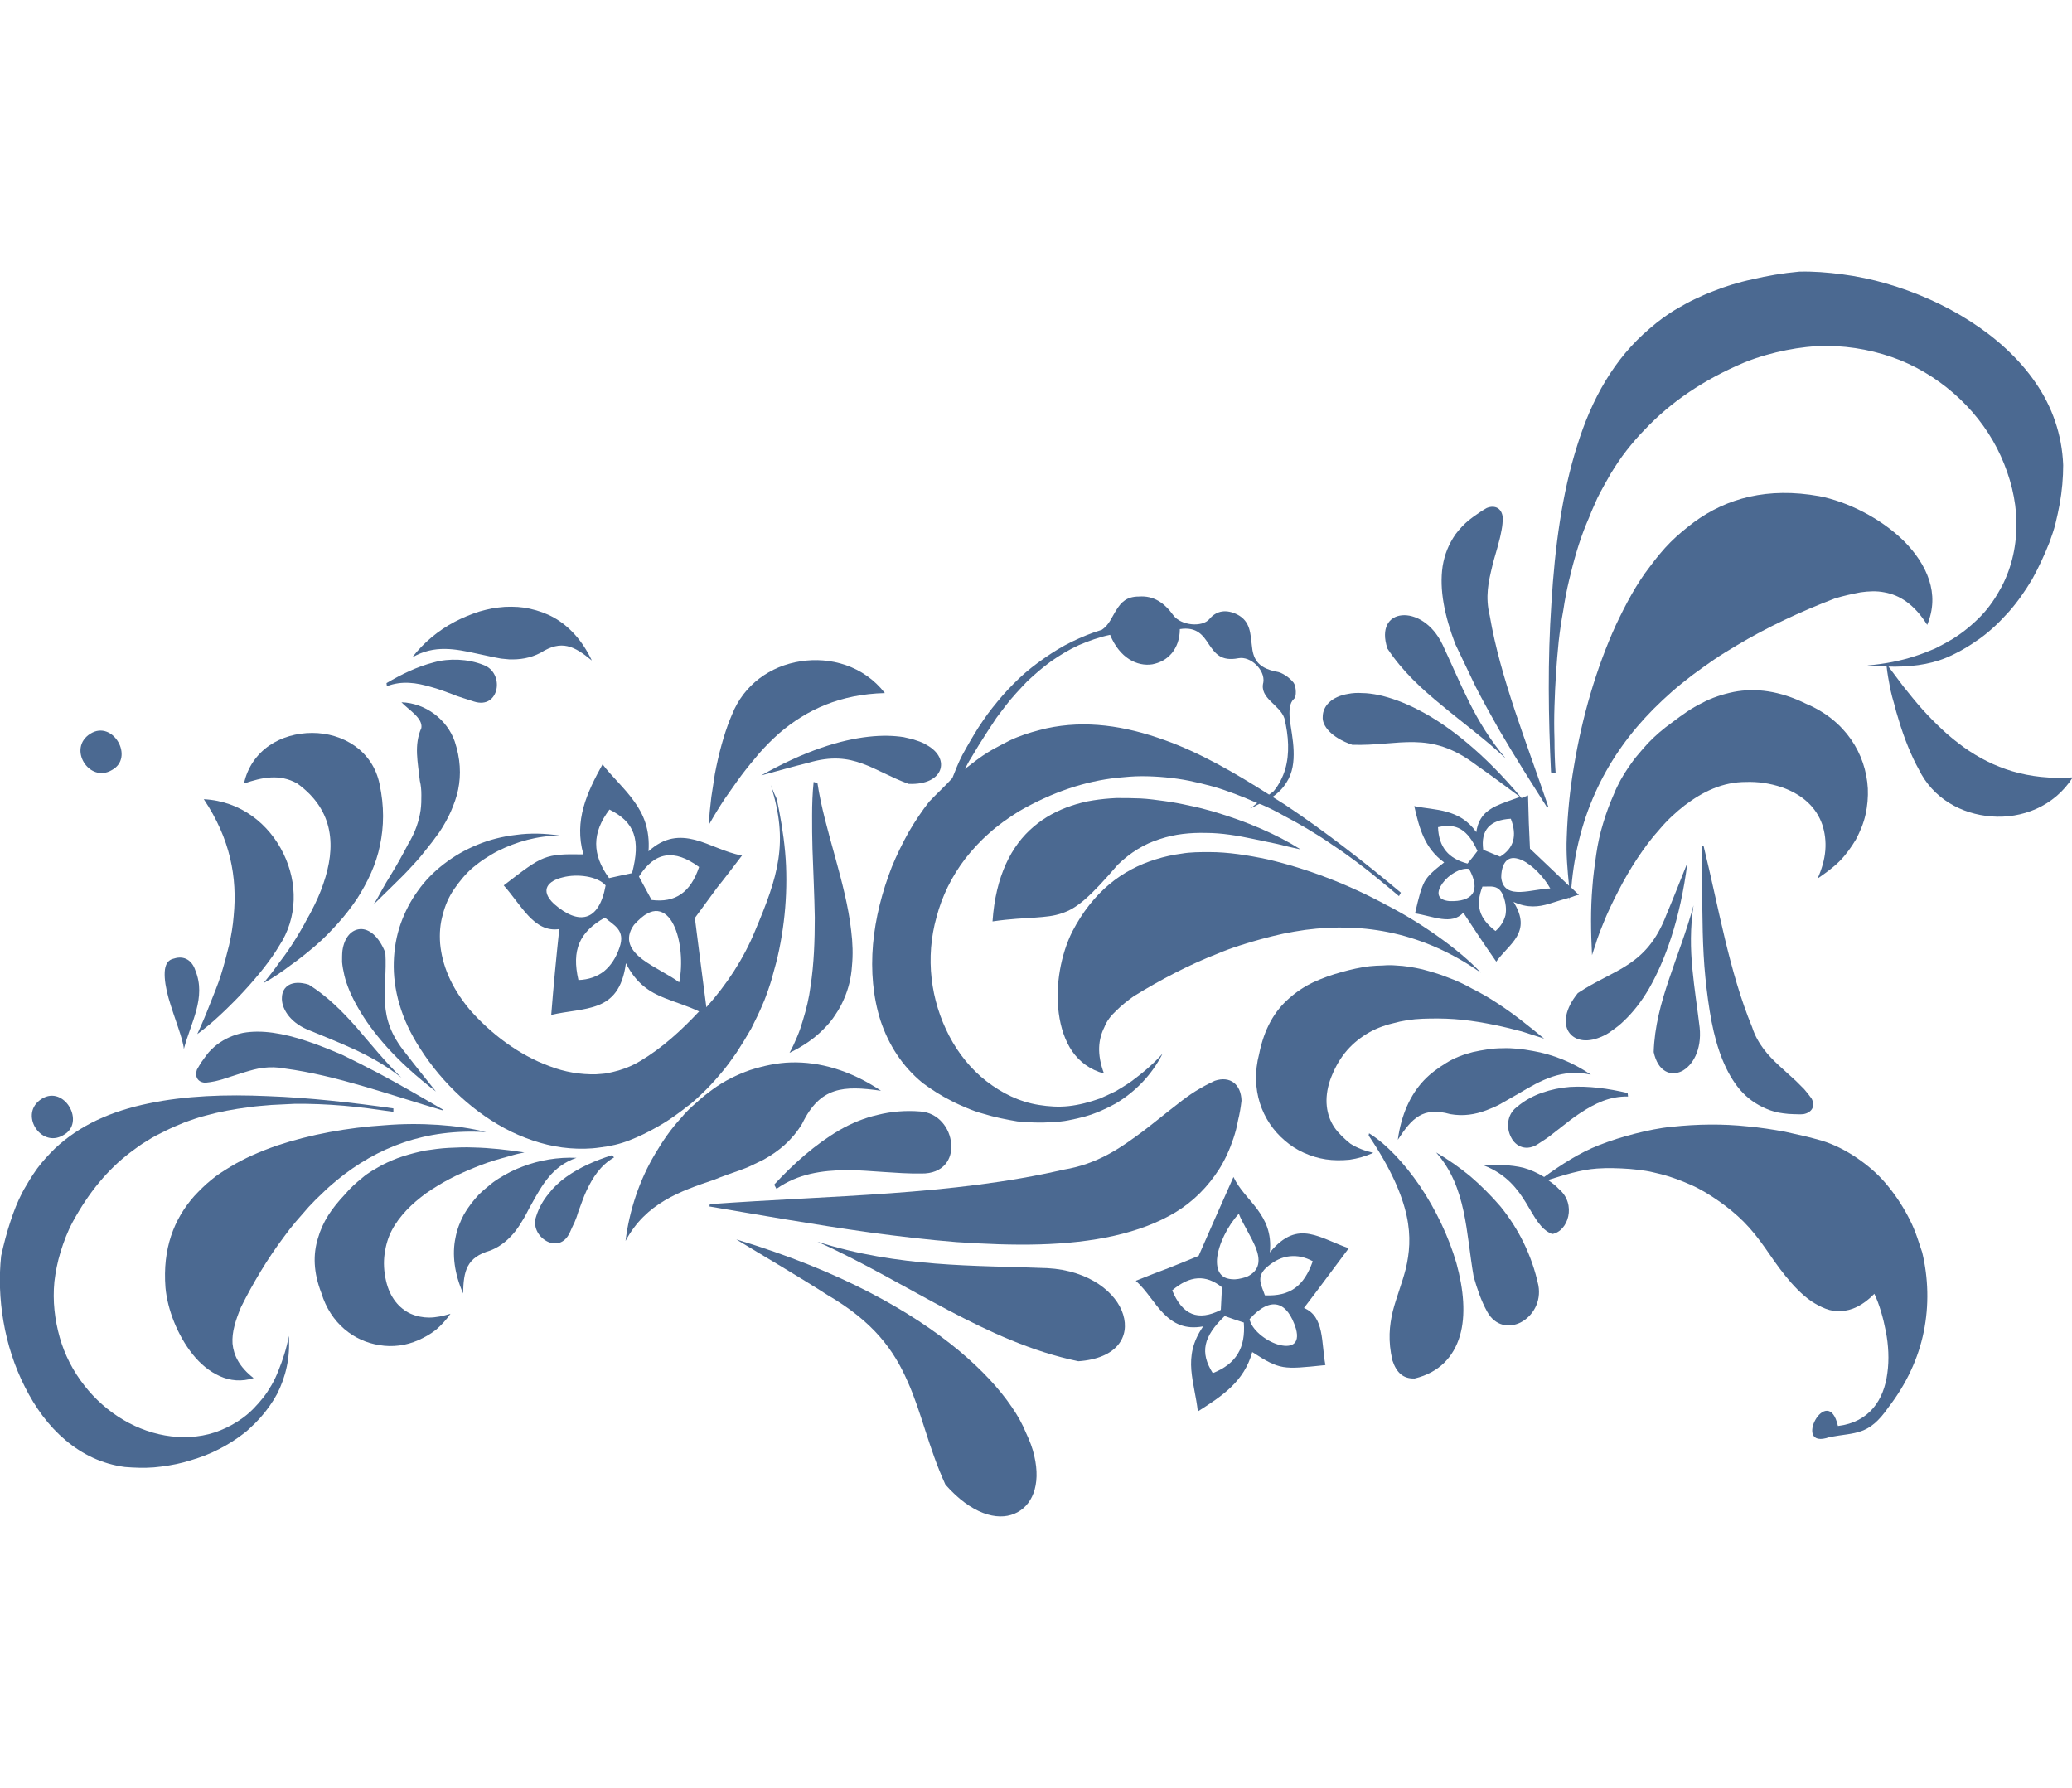 <?xml version="1.0" encoding="utf-8"?>
<!-- Generator: Adobe Illustrator 25.3.1, SVG Export Plug-In . SVG Version: 6.00 Build 0)  -->
<svg version="1.1" id="Layer_1" xmlns="http://www.w3.org/2000/svg" xmlns:xlink="http://www.w3.org/1999/xlink" x="0px" y="0px"
	 viewBox="0 0 54.09 46.67" style="enable-background:new 0 0 54.09 46.67;" xml:space="preserve">
<style type="text/css">
	.st0{fill:#4B6991;}
</style>
<g>
	<path class="st0" d="M48.02,22.48c0.17-0.17,0.31-0.37,0.43-0.57c0.11-0.21,0.2-0.42,0.25-0.65c0.05-0.22,0.07-0.46,0.06-0.68
		c-0.05-0.91-0.59-1.78-1.61-2.21c-0.69-0.34-1.32-0.42-1.89-0.31c-0.29,0.06-0.57,0.15-0.83,0.29c-0.27,0.13-0.52,0.31-0.77,0.5
		c-0.24,0.17-0.46,0.36-0.64,0.55c-0.09,0.1-0.18,0.2-0.27,0.31c-0.09,0.1-0.16,0.21-0.24,0.32c-0.15,0.22-0.28,0.45-0.38,0.7
		c-0.11,0.25-0.2,0.49-0.28,0.76c-0.08,0.26-0.14,0.53-0.18,0.81c-0.04,0.28-0.08,0.56-0.1,0.85c-0.05,0.58-0.04,1.18-0.01,1.78
		c0.04-0.13,0.09-0.26,0.13-0.4c0.05-0.14,0.1-0.28,0.16-0.42c0.11-0.28,0.25-0.57,0.4-0.86c0.15-0.29,0.31-0.57,0.49-0.84
		c0.18-0.27,0.37-0.53,0.58-0.76c0.2-0.24,0.43-0.45,0.66-0.63c0.24-0.18,0.48-0.33,0.75-0.44c0.27-0.11,0.55-0.17,0.85-0.17
		c0.3-0.01,0.61,0.03,0.94,0.14c0.56,0.2,0.9,0.54,1.05,0.97c0.07,0.21,0.1,0.44,0.08,0.68c-0.02,0.24-0.09,0.48-0.2,0.73
		C47.64,22.8,47.85,22.65,48.02,22.48z"/>
	<path class="st0" d="M38.52,17.92c0.19,0.37,0.4,0.75,0.61,1.12c0.43,0.74,0.88,1.44,1.26,2.04l0.03-0.02
		c-0.57-1.69-1.25-3.35-1.53-4.99c-0.06-0.24-0.07-0.47-0.05-0.68c0.02-0.22,0.07-0.42,0.12-0.63c0.05-0.21,0.12-0.41,0.17-0.62
		c0.03-0.1,0.05-0.21,0.07-0.31c0.02-0.1,0.03-0.21,0.03-0.32c-0.02-0.24-0.2-0.34-0.42-0.25c-0.09,0.05-0.17,0.1-0.25,0.16
		c-0.08,0.05-0.15,0.11-0.22,0.16c-0.13,0.11-0.24,0.23-0.34,0.36c-0.18,0.26-0.29,0.53-0.34,0.84c-0.09,0.61,0.05,1.29,0.33,2.03
		C38.17,17.18,38.34,17.55,38.52,17.92z"/>
	<path class="st0" d="M35.3,19.44c0.61,0.02,1.11-0.08,1.62-0.07c0.5,0.01,1,0.13,1.62,0.6c0.39,0.27,0.76,0.55,1.14,0.83
		c-0.22,0.08-0.44,0.15-0.63,0.24c-0.25,0.12-0.46,0.3-0.51,0.68c-0.23-0.32-0.49-0.45-0.77-0.53c-0.28-0.08-0.57-0.09-0.85-0.15
		c0.13,0.58,0.27,1.1,0.78,1.47c-0.28,0.22-0.41,0.33-0.51,0.5c-0.09,0.17-0.15,0.39-0.25,0.83c0.46,0.07,0.96,0.32,1.26-0.02
		c0.28,0.43,0.56,0.85,0.86,1.28c0.17-0.24,0.41-0.43,0.54-0.66c0.13-0.23,0.16-0.5-0.09-0.9c0.37,0.17,0.66,0.13,0.93,0.05
		c0.18-0.06,0.36-0.11,0.53-0.16c0,0.02,0,0.06,0,0.08c0-0.03,0.01-0.05,0.01-0.08c0.08-0.02,0.16-0.07,0.24-0.07
		c-0.07-0.07-0.13-0.12-0.2-0.19c0.16-1.94,0.95-3.46,2.14-4.66c0.16-0.16,0.32-0.31,0.49-0.46c0.17-0.15,0.35-0.29,0.53-0.43
		c0.19-0.14,0.37-0.27,0.56-0.4c0.19-0.13,0.39-0.25,0.59-0.37c0.8-0.48,1.68-0.89,2.57-1.23c0.23-0.07,0.46-0.12,0.67-0.16
		c0.21-0.03,0.42-0.04,0.62,0c0.4,0.07,0.78,0.31,1.12,0.85c0.17-0.41,0.17-0.8,0.05-1.17c-0.12-0.37-0.36-0.72-0.66-1.02
		c-0.61-0.6-1.48-1.03-2.21-1.17c-1.34-0.24-2.41,0.05-3.27,0.68c-0.21,0.16-0.42,0.33-0.61,0.52c-0.19,0.19-0.37,0.41-0.54,0.64
		c-0.35,0.45-0.63,0.98-0.89,1.53c-0.51,1.12-0.88,2.4-1.09,3.67c-0.11,0.63-0.17,1.26-0.19,1.86c-0.02,0.45,0.02,0.86,0.06,1.27
		c-0.36-0.34-0.71-0.68-1.02-0.97c-0.01-0.22-0.02-0.44-0.03-0.67c-0.01-0.23-0.01-0.47-0.02-0.72c-0.06,0.03-0.11,0.04-0.17,0.07
		c-0.98-1.17-1.9-1.89-2.67-2.29c-0.4-0.21-0.75-0.33-1.06-0.4c-0.16-0.03-0.3-0.05-0.43-0.05c-0.13-0.01-0.26,0-0.36,0.02
		c-0.44,0.07-0.67,0.32-0.67,0.6C34.51,18.94,34.75,19.25,35.3,19.44z M39.44,21.37c0.17,0.44,0.08,0.77-0.28,0.99
		c-0.15-0.06-0.29-0.12-0.44-0.18C38.65,21.67,38.89,21.4,39.44,21.37z M37.84,23.52c-0.35-0.03-0.34-0.25-0.18-0.47
		c0.16-0.22,0.47-0.41,0.69-0.37C38.67,23.26,38.44,23.54,37.84,23.52z M38.31,22.54c-0.5-0.13-0.75-0.43-0.77-0.95
		c0.49-0.11,0.77,0.06,1.03,0.62C38.49,22.32,38.41,22.42,38.31,22.54z M39.04,24.3c-0.43-0.33-0.53-0.67-0.34-1.16
		c0.21,0.01,0.43-0.07,0.55,0.26c0.06,0.17,0.08,0.34,0.05,0.49C39.26,24.04,39.18,24.18,39.04,24.3z M40.47,23.19
		c-0.2,0-0.51,0.08-0.77,0.09c-0.26,0.01-0.48-0.06-0.51-0.38c0-0.12,0.02-0.22,0.05-0.3c0.03-0.07,0.07-0.13,0.12-0.16
		c0.1-0.07,0.23-0.05,0.37,0.01C40.01,22.58,40.31,22.9,40.47,23.19z"/>
	<path class="st0" d="M37.65,18.42c0.54,0.45,1.12,0.87,1.66,1.38c-0.41-0.48-0.71-0.98-0.96-1.48c-0.25-0.5-0.46-1-0.69-1.49
		c-0.27-0.57-0.73-0.8-1.06-0.77c-0.34,0.03-0.56,0.33-0.38,0.87C36.61,17.52,37.11,17.98,37.65,18.42z"/>
	<path class="st0" d="M50.01,32.19c-0.06-0.16-0.13-0.31-0.21-0.46c-0.16-0.3-0.35-0.58-0.57-0.84c-0.22-0.26-0.48-0.48-0.76-0.67
		c-0.28-0.19-0.59-0.35-0.92-0.45c-0.31-0.09-0.63-0.16-0.95-0.23c-0.32-0.06-0.65-0.11-0.98-0.14c-0.65-0.07-1.32-0.06-1.97,0.01
		c-0.33,0.03-0.65,0.1-0.97,0.18c-0.32,0.08-0.63,0.18-0.94,0.3c-0.51,0.2-0.97,0.5-1.43,0.83c-0.18-0.11-0.36-0.19-0.54-0.24
		c-0.17-0.04-0.33-0.06-0.51-0.07c-0.17-0.01-0.34,0-0.52,0.01c0.59,0.23,0.88,0.62,1.1,0.98c0.22,0.36,0.37,0.69,0.68,0.81
		c0.42-0.07,0.64-0.78,0.18-1.17c-0.09-0.1-0.19-0.17-0.29-0.24c0.42-0.13,0.85-0.27,1.28-0.3c0.28-0.02,0.57-0.01,0.85,0.01
		c0.14,0.01,0.28,0.03,0.42,0.05c0.14,0.02,0.27,0.06,0.41,0.09c0.27,0.07,0.53,0.17,0.78,0.28c0.25,0.11,0.49,0.26,0.72,0.42
		c0.23,0.16,0.45,0.34,0.65,0.54c0.2,0.2,0.38,0.43,0.55,0.67c0.31,0.45,0.72,1.06,1.21,1.4c0.12,0.08,0.25,0.15,0.38,0.2
		c0.13,0.05,0.26,0.07,0.4,0.06c0.27-0.01,0.57-0.14,0.87-0.45c0.13,0.27,0.23,0.62,0.3,0.98c0.07,0.36,0.09,0.74,0.04,1.09
		c-0.09,0.7-0.47,1.28-1.29,1.38c-0.27-1.17-1.23,0.65-0.22,0.29c0.69-0.13,1.02-0.03,1.54-0.78c0.47-0.61,0.78-1.28,0.92-1.97
		c0.14-0.69,0.12-1.4-0.04-2.07C50.12,32.52,50.07,32.35,50.01,32.19z"/>
	<path class="st0" d="M20.96,26.63c-0.04,0.14-0.09,0.29-0.15,0.43c-0.06,0.14-0.12,0.28-0.2,0.42c0.37-0.18,0.67-0.39,0.9-0.63
		c0.12-0.12,0.22-0.24,0.3-0.37c0.09-0.13,0.16-0.26,0.22-0.4c0.12-0.27,0.19-0.56,0.21-0.86c0.03-0.3,0.02-0.61-0.02-0.93
		c-0.14-1.26-0.7-2.64-0.88-3.85l-0.1-0.03c-0.03,0.29-0.04,0.58-0.04,0.87c0,0.29,0,0.59,0.01,0.88c0.02,0.59,0.05,1.2,0.06,1.79
		c0,0.6-0.02,1.2-0.11,1.79C21.12,26.05,21.05,26.34,20.96,26.63z"/>
	<path class="st0" d="M51.26,19.5c-0.19-0.14-0.38-0.29-0.56-0.46c-0.18-0.17-0.35-0.34-0.52-0.53c-0.17-0.19-0.33-0.39-0.49-0.59
		c-0.13-0.17-0.26-0.35-0.39-0.52c0.53,0.01,1.04-0.04,1.5-0.23c0.31-0.13,0.6-0.3,0.88-0.5c0.14-0.1,0.27-0.21,0.4-0.33
		c0.13-0.12,0.24-0.24,0.36-0.37c0.23-0.26,0.43-0.55,0.61-0.85c0.17-0.31,0.32-0.63,0.45-0.96c0.06-0.17,0.12-0.33,0.16-0.5
		c0.04-0.17,0.08-0.34,0.11-0.51c0.06-0.34,0.09-0.68,0.09-1.01c-0.03-0.8-0.29-1.53-0.72-2.15c-0.43-0.63-1.03-1.17-1.7-1.6
		C50.76,7.95,50,7.62,49.24,7.4c-0.38-0.11-0.77-0.19-1.15-0.24c-0.38-0.05-0.76-0.08-1.12-0.07c-0.44,0.04-0.84,0.11-1.22,0.2
		c-0.38,0.08-0.73,0.19-1.05,0.32c-0.16,0.06-0.31,0.13-0.46,0.2c-0.15,0.07-0.29,0.15-0.43,0.23c-0.28,0.16-0.52,0.34-0.75,0.54
		c-0.92,0.78-1.51,1.83-1.89,3.06c-0.39,1.23-0.58,2.63-0.67,4.11c-0.1,1.46-0.08,2.99-0.01,4.41l0.12,0.02
		c-0.02-0.29-0.03-0.58-0.03-0.88c-0.01-0.29-0.01-0.58,0-0.87c0.01-0.29,0.02-0.57,0.04-0.85c0.02-0.28,0.04-0.56,0.07-0.84
		c0.03-0.27,0.07-0.54,0.12-0.81c0.04-0.27,0.09-0.53,0.15-0.78c0.12-0.51,0.26-1.01,0.45-1.47c0.05-0.12,0.1-0.23,0.14-0.34
		c0.05-0.11,0.1-0.23,0.15-0.34c0.11-0.22,0.23-0.43,0.35-0.64c0.13-0.21,0.26-0.41,0.41-0.6c0.15-0.19,0.31-0.38,0.48-0.55
		c0.67-0.71,1.53-1.3,2.6-1.75c0.37-0.15,0.74-0.25,1.09-0.32c0.35-0.07,0.7-0.11,1.05-0.11c0.68,0,1.34,0.14,1.92,0.37
		c0.59,0.24,1.12,0.59,1.57,1.02c0.45,0.43,0.81,0.93,1.06,1.48c0.25,0.55,0.4,1.14,0.41,1.72c0.01,0.58-0.11,1.17-0.39,1.7
		c-0.14,0.26-0.31,0.52-0.52,0.74c-0.22,0.23-0.47,0.44-0.76,0.62c-0.15,0.09-0.3,0.17-0.46,0.25c-0.17,0.07-0.34,0.14-0.53,0.2
		c-0.37,0.12-0.78,0.2-1.23,0.24c0.17,0.03,0.33,0.01,0.5,0.02c0.02,0.19,0.06,0.4,0.1,0.61c0.03,0.13,0.06,0.25,0.1,0.38
		c0.03,0.13,0.07,0.26,0.11,0.39c0.15,0.51,0.35,0.99,0.53,1.31c0.37,0.76,1.11,1.17,1.9,1.23c0.78,0.06,1.63-0.25,2.12-1.02
		C52.94,20.37,52.03,20.05,51.26,19.5z"/>
	<path class="st0" d="M19.36,20.23c0.15-0.2,0.31-0.39,0.47-0.58c0.16-0.18,0.33-0.35,0.51-0.51c0.72-0.62,1.6-1.02,2.76-1.05
		c-0.56-0.72-1.43-0.95-2.2-0.83c-0.79,0.12-1.48,0.61-1.79,1.39c-0.15,0.34-0.3,0.83-0.41,1.36c-0.03,0.13-0.05,0.26-0.07,0.4
		c-0.02,0.13-0.04,0.26-0.06,0.39c-0.03,0.26-0.06,0.5-0.06,0.72c0.13-0.23,0.27-0.46,0.41-0.67
		C19.07,20.64,19.21,20.43,19.36,20.23z"/>
	<path class="st0" d="M15.23,22.3c-0.52-0.01-0.77,0-1.03,0.1c-0.26,0.1-0.53,0.31-1.05,0.71c0.46,0.51,0.79,1.24,1.45,1.14
		c-0.08,0.75-0.15,1.48-0.21,2.24c0.42-0.1,0.86-0.11,1.22-0.25c0.36-0.14,0.64-0.42,0.73-1.1c0.27,0.54,0.63,0.76,1.01,0.91
		c0.3,0.12,0.61,0.21,0.9,0.35c-0.46,0.49-0.96,0.95-1.53,1.29c-0.18,0.11-0.37,0.19-0.57,0.25c-0.1,0.03-0.2,0.05-0.29,0.07
		c-0.1,0.02-0.2,0.02-0.3,0.03c-0.41,0.01-0.82-0.06-1.21-0.21c-0.8-0.29-1.54-0.85-2.09-1.48c-0.5-0.6-0.72-1.18-0.77-1.72
		c-0.02-0.27,0-0.52,0.07-0.76c0.06-0.24,0.16-0.47,0.3-0.67c0.14-0.2,0.3-0.4,0.49-0.56c0.1-0.08,0.2-0.16,0.31-0.23
		c0.11-0.07,0.22-0.14,0.34-0.2c0.24-0.12,0.5-0.22,0.77-0.29c0.27-0.07,0.56-0.11,0.85-0.11c-0.4-0.06-0.78-0.07-1.14-0.02
		c-0.36,0.04-0.71,0.13-1.02,0.26c-0.32,0.13-0.61,0.3-0.87,0.5c-0.26,0.2-0.49,0.43-0.68,0.7c-0.19,0.26-0.34,0.55-0.45,0.86
		c-0.11,0.31-0.17,0.65-0.18,1c-0.02,0.7,0.18,1.48,0.69,2.26c0.58,0.91,1.42,1.7,2.38,2.17c0.48,0.23,1,0.39,1.52,0.43
		c0.26,0.02,0.52,0.02,0.79-0.02c0.26-0.03,0.53-0.09,0.78-0.19c0.23-0.09,0.46-0.2,0.67-0.32c0.22-0.12,0.42-0.25,0.62-0.4
		c0.1-0.07,0.19-0.15,0.29-0.22c0.05-0.04,0.09-0.08,0.14-0.12c0.04-0.04,0.09-0.08,0.13-0.12c0.18-0.17,0.34-0.34,0.5-0.53
		c0.16-0.18,0.3-0.38,0.44-0.58c0.13-0.2,0.26-0.41,0.38-0.62c0.11-0.22,0.22-0.44,0.31-0.66c0.05-0.11,0.09-0.23,0.13-0.34
		c0.04-0.12,0.08-0.23,0.11-0.35c0.07-0.24,0.13-0.47,0.18-0.71c0.05-0.24,0.09-0.49,0.12-0.73c0.03-0.24,0.05-0.49,0.06-0.73
		c0.01-0.25,0.01-0.49,0-0.73c-0.02-0.48-0.09-0.97-0.18-1.44c-0.09-0.47-0.05-0.23-0.22-0.67c0.48,1.5,0.19,2.39-0.41,3.81
		c-0.3,0.73-0.74,1.4-1.27,1.99c-0.11-0.83-0.21-1.63-0.3-2.33c0.19-0.26,0.38-0.52,0.58-0.79c0.21-0.26,0.42-0.54,0.65-0.84
		c-0.44-0.08-0.84-0.31-1.23-0.41c-0.4-0.1-0.79-0.08-1.21,0.3c0.04-0.57-0.13-0.97-0.38-1.31c-0.24-0.34-0.56-0.62-0.82-0.96
		C15.32,20.69,14.98,21.42,15.23,22.3z M15.77,25.35c-0.18,0.14-0.4,0.22-0.67,0.23c-0.18-0.78,0.02-1.25,0.69-1.63
		c0.23,0.2,0.55,0.32,0.38,0.79C16.08,25,15.95,25.2,15.77,25.35z M18.25,22.63c-0.22,0.66-0.62,0.94-1.24,0.86
		c-0.11-0.21-0.22-0.4-0.33-0.61C17.09,22.23,17.6,22.15,18.25,22.63z M16.89,23.85c0.1-0.06,0.2-0.08,0.28-0.07
		c0.17,0.02,0.31,0.15,0.41,0.35c0.2,0.39,0.25,1.04,0.15,1.51c-0.23-0.18-0.65-0.37-0.96-0.6c-0.3-0.23-0.49-0.52-0.22-0.9
		C16.68,24,16.79,23.9,16.89,23.85z M15.91,21.13c0.66,0.33,0.82,0.78,0.59,1.66c-0.19,0.04-0.38,0.08-0.6,0.13
		C15.45,22.3,15.45,21.74,15.91,21.13z M15.81,23.11c-0.17,0.95-0.7,1.05-1.35,0.48c-0.38-0.36-0.15-0.6,0.23-0.69
		C15.07,22.8,15.6,22.87,15.81,23.11z"/>
	<path class="st0" d="M24.97,32.42c0.74,0.05,1.47,0.08,2.17,0.06c1.39-0.04,2.62-0.28,3.55-0.84c0.46-0.28,0.84-0.66,1.14-1.13
		c0.15-0.24,0.27-0.5,0.37-0.8c0.05-0.15,0.09-0.3,0.12-0.47c0.04-0.16,0.07-0.33,0.09-0.51c-0.01-0.42-0.29-0.66-0.7-0.52
		c-0.17,0.08-0.34,0.17-0.5,0.27c-0.16,0.1-0.31,0.21-0.46,0.33c-0.3,0.23-0.59,0.47-0.89,0.7c-0.31,0.23-0.61,0.45-0.95,0.63
		c-0.34,0.18-0.72,0.32-1.15,0.39c-2.89,0.67-6.07,0.67-9.23,0.9l-0.01,0.06c1.24,0.21,2.7,0.47,4.2,0.68
		C23.46,32.27,24.22,32.36,24.97,32.42z"/>
	<path class="st0" d="M26.41,36.72c-0.32-0.47-0.77-0.96-1.38-1.47c-1.22-1.01-3.06-2.07-5.81-2.9c0.79,0.48,1.6,0.95,2.38,1.45
		c1.2,0.7,1.73,1.43,2.09,2.25c0.37,0.82,0.54,1.71,0.99,2.7c0.68,0.77,1.35,0.95,1.8,0.76c0.46-0.19,0.7-0.74,0.52-1.51
		c-0.04-0.19-0.12-0.4-0.22-0.61C26.69,37.17,26.57,36.95,26.41,36.72z"/>
	<path class="st0" d="M27.34,33.1c-0.96-0.04-1.92-0.04-2.92-0.12c-0.99-0.08-2.02-0.23-3.08-0.57c1.2,0.54,2.3,1.2,3.4,1.78
		c1.1,0.58,2.2,1.09,3.41,1.34c1.01-0.07,1.35-0.64,1.17-1.22C29.15,33.75,28.45,33.16,27.34,33.1z"/>
	<path class="st0" d="M24.26,20.92c-0.19,0.24-0.37,0.51-0.54,0.8c-0.16,0.29-0.31,0.59-0.44,0.91c-0.25,0.64-0.43,1.33-0.49,2.02
		c-0.06,0.69,0,1.38,0.2,2c0.21,0.62,0.56,1.18,1.1,1.62c0.23,0.17,0.48,0.33,0.74,0.46c0.13,0.07,0.27,0.13,0.41,0.19
		c0.14,0.06,0.28,0.11,0.43,0.15c0.29,0.09,0.59,0.15,0.89,0.2c0.3,0.03,0.61,0.04,0.9,0.02c0.15-0.01,0.3-0.02,0.44-0.05
		c0.15-0.03,0.29-0.06,0.43-0.1c0.28-0.08,0.55-0.2,0.8-0.34c0.5-0.3,0.93-0.73,1.22-1.3c-0.26,0.29-0.54,0.52-0.81,0.72
		c-0.14,0.1-0.28,0.18-0.41,0.26c-0.14,0.07-0.28,0.13-0.41,0.19c-0.28,0.1-0.55,0.17-0.82,0.2c-0.27,0.03-0.53,0.01-0.78-0.03
		c-0.51-0.08-0.97-0.31-1.37-0.62c-0.4-0.31-0.73-0.72-0.97-1.18c-0.24-0.46-0.4-0.97-0.46-1.5c-0.06-0.53-0.02-1.08,0.13-1.61
		c0.14-0.53,0.39-1.05,0.75-1.52c0.18-0.23,0.39-0.46,0.62-0.66c0.23-0.21,0.5-0.4,0.79-0.58c0.87-0.5,1.72-0.78,2.56-0.87
		c0.21-0.02,0.42-0.04,0.63-0.04c0.21,0,0.42,0.01,0.63,0.03c0.21,0.02,0.42,0.05,0.62,0.09c0.1,0.02,0.21,0.05,0.31,0.07
		c0.1,0.03,0.21,0.05,0.31,0.08c0.38,0.11,0.76,0.26,1.15,0.43c-0.07,0.05-0.11,0.1-0.19,0.14c0.1-0.03,0.16-0.08,0.25-0.12
		c0.01,0.01,0.02,0.01,0.03,0.01c0.21,0.09,0.41,0.19,0.62,0.31c0.21,0.11,0.41,0.22,0.61,0.34c0.2,0.12,0.41,0.25,0.61,0.39
		c0.2,0.13,0.4,0.27,0.6,0.42c0.2,0.15,0.4,0.3,0.59,0.46c0.2,0.16,0.39,0.32,0.58,0.48l0.05-0.09c-0.94-0.79-1.98-1.6-3.03-2.3
		c-0.11-0.07-0.21-0.13-0.32-0.2c0.16-0.11,0.28-0.24,0.36-0.37c0.17-0.26,0.2-0.55,0.19-0.84c-0.01-0.29-0.07-0.57-0.1-0.81
		c-0.02-0.24-0.01-0.43,0.11-0.54c0.07-0.05,0.06-0.32-0.01-0.42c-0.1-0.13-0.3-0.27-0.45-0.29c-0.52-0.1-0.61-0.37-0.64-0.68
		c-0.04-0.3-0.03-0.63-0.38-0.81c-0.28-0.14-0.54-0.11-0.73,0.12c-0.19,0.22-0.74,0.17-0.94-0.1c-0.23-0.32-0.51-0.52-0.9-0.49
		c-0.32,0-0.46,0.15-0.58,0.34c-0.12,0.18-0.19,0.4-0.39,0.53c-0.27,0.08-0.53,0.19-0.78,0.31c-0.25,0.12-0.49,0.27-0.72,0.43
		c-0.23,0.16-0.45,0.33-0.65,0.52c-0.2,0.19-0.39,0.39-0.57,0.61c-0.09,0.11-0.18,0.22-0.26,0.33c-0.08,0.11-0.16,0.23-0.24,0.35
		c-0.15,0.24-0.29,0.48-0.42,0.72c-0.1,0.19-0.18,0.4-0.26,0.6C24.69,20.5,24.48,20.69,24.26,20.92z M25.78,19.09
		c0.08-0.12,0.15-0.23,0.23-0.35c0.08-0.11,0.17-0.22,0.25-0.33c0.17-0.22,0.36-0.42,0.55-0.62c0.2-0.19,0.41-0.37,0.63-0.53
		c0.23-0.16,0.46-0.3,0.72-0.42c0.26-0.11,0.53-0.21,0.82-0.27c0.25,0.61,0.71,0.83,1.1,0.77c0.1-0.02,0.19-0.05,0.28-0.1
		c0.09-0.05,0.16-0.11,0.23-0.19c0.13-0.16,0.21-0.37,0.21-0.63c0.45-0.07,0.61,0.17,0.76,0.4c0.16,0.23,0.31,0.45,0.77,0.36
		c0.32-0.06,0.7,0.31,0.65,0.63c-0.11,0.42,0.43,0.58,0.55,0.94c0.11,0.46,0.14,0.92,0.02,1.33c-0.06,0.2-0.16,0.4-0.3,0.57
		c-0.03,0.03-0.08,0.06-0.12,0.09c-0.91-0.58-1.82-1.1-2.72-1.42c-1.05-0.38-2.07-0.53-3.09-0.31c-0.25,0.06-0.51,0.13-0.76,0.23
		c-0.13,0.05-0.25,0.11-0.38,0.18c-0.13,0.07-0.25,0.13-0.38,0.21c-0.2,0.12-0.4,0.28-0.61,0.44c0.05-0.09,0.09-0.18,0.15-0.27
		C25.48,19.56,25.63,19.32,25.78,19.09z"/>
	<path class="st0" d="M29.14,26.38c0.13-0.13,0.29-0.26,0.46-0.38c0.7-0.43,1.44-0.82,2.19-1.11c0.19-0.08,0.38-0.15,0.57-0.21
		c0.19-0.06,0.38-0.12,0.57-0.17c0.19-0.05,0.38-0.1,0.57-0.14c0.19-0.04,0.38-0.07,0.58-0.1c1.54-0.2,3.08,0.07,4.58,1.12
		c-0.31-0.33-0.69-0.64-1.11-0.94c-0.42-0.3-0.89-0.59-1.38-0.84c-0.98-0.53-2.05-0.94-3.08-1.18c-0.52-0.11-1.03-0.19-1.52-0.19
		c-0.24,0-0.49,0-0.72,0.04c-0.23,0.03-0.46,0.08-0.68,0.15c-0.88,0.27-1.64,0.85-2.18,1.89c-0.29,0.58-0.45,1.4-0.35,2.13
		c0.05,0.37,0.16,0.71,0.35,0.99c0.19,0.27,0.46,0.48,0.83,0.58c-0.19-0.51-0.15-0.89,0.01-1.21C28.89,26.65,29,26.51,29.14,26.38z"
		/>
	<path class="st0" d="M34.83,29.42c-0.21-0.32-0.27-0.74-0.11-1.22c0.1-0.28,0.23-0.52,0.39-0.72c0.16-0.2,0.35-0.36,0.56-0.49
		c0.21-0.13,0.44-0.22,0.69-0.28c0.25-0.07,0.51-0.11,0.78-0.12c0.27-0.01,0.55-0.01,0.83,0.01c0.28,0.02,0.56,0.06,0.83,0.11
		c0.27,0.05,0.54,0.11,0.8,0.18c0.13,0.03,0.25,0.07,0.37,0.11c0.12,0.04,0.23,0.07,0.34,0.11c-0.4-0.33-0.81-0.66-1.23-0.93
		c-0.21-0.14-0.42-0.26-0.64-0.37c-0.21-0.12-0.43-0.22-0.65-0.3c-0.22-0.09-0.44-0.15-0.66-0.21c-0.22-0.05-0.45-0.09-0.68-0.1
		c-0.11-0.01-0.23-0.01-0.35,0c-0.12,0-0.23,0.01-0.35,0.02c-0.24,0.03-0.47,0.08-0.72,0.15c-0.26,0.07-0.51,0.16-0.75,0.27
		c-0.23,0.11-0.44,0.25-0.63,0.42c-0.38,0.33-0.65,0.8-0.78,1.45c-0.24,0.92,0.07,1.75,0.67,2.26c0.15,0.13,0.32,0.24,0.5,0.32
		c0.18,0.08,0.37,0.14,0.57,0.17c0.2,0.03,0.41,0.03,0.62,0.01c0.21-0.03,0.42-0.09,0.62-0.18c-0.22-0.05-0.43-0.13-0.6-0.24
		C35.09,29.72,34.94,29.58,34.83,29.42z"/>
	<path class="st0" d="M29.18,22.57c0.34-0.33,0.71-0.55,1.1-0.67c0.39-0.13,0.79-0.17,1.2-0.16c0.41,0,0.83,0.07,1.25,0.16
		c0.21,0.04,0.41,0.09,0.62,0.13c0.2,0.05,0.4,0.1,0.6,0.14c-0.61-0.39-1.41-0.73-2.25-0.98c-0.21-0.06-0.43-0.12-0.64-0.16
		c-0.22-0.05-0.43-0.09-0.65-0.12c-0.22-0.03-0.43-0.06-0.64-0.07c-0.21-0.01-0.42-0.01-0.63-0.01c-0.21,0.01-0.41,0.03-0.6,0.06
		c-0.2,0.03-0.39,0.08-0.57,0.14c-0.36,0.12-0.7,0.3-0.99,0.55c-0.58,0.49-0.99,1.29-1.07,2.47c0.48-0.07,0.83-0.08,1.11-0.1
		c0.28-0.02,0.49-0.04,0.69-0.11C28.1,23.72,28.45,23.42,29.18,22.57z"/>
	<path class="st0" d="M46.89,28.22c-0.15-0.14-0.3-0.27-0.44-0.4c-0.15-0.14-0.29-0.28-0.41-0.44c-0.12-0.16-0.23-0.35-0.3-0.57
		c-0.6-1.45-0.87-3.11-1.27-4.74l-0.03,0c0,0.66-0.01,1.45,0.01,2.25c0.01,0.4,0.03,0.8,0.07,1.2c0.04,0.39,0.09,0.77,0.16,1.14
		c0.14,0.72,0.37,1.34,0.74,1.78c0.19,0.22,0.41,0.38,0.69,0.5c0.14,0.06,0.28,0.1,0.45,0.12c0.08,0.01,0.17,0.02,0.25,0.02
		c0.09,0,0.18,0.01,0.27,0c0.22-0.04,0.32-0.21,0.21-0.41c-0.06-0.08-0.12-0.16-0.19-0.24C47.03,28.36,46.96,28.29,46.89,28.22z"/>
	<path class="st0" d="M41.53,28.05c-0.47-0.32-0.99-0.53-1.52-0.62c-0.27-0.05-0.53-0.08-0.79-0.07c-0.13,0-0.26,0.01-0.39,0.03
		c-0.13,0.02-0.25,0.04-0.38,0.07c-0.24,0.06-0.48,0.15-0.69,0.28c-0.21,0.13-0.41,0.27-0.59,0.46c-0.35,0.37-0.59,0.89-0.68,1.55
		c0.37-0.57,0.66-0.87,1.37-0.67c0.34,0.06,0.65,0.01,0.94-0.1c0.07-0.03,0.15-0.06,0.22-0.09c0.07-0.03,0.14-0.07,0.21-0.11
		c0.14-0.08,0.28-0.16,0.42-0.24C40.22,28.2,40.78,27.88,41.53,28.05z"/>
	<path class="st0" d="M44.05,22.52c-0.18,0.45-0.36,0.91-0.55,1.36c-0.26,0.68-0.6,1.03-0.99,1.29c-0.39,0.26-0.84,0.43-1.32,0.75
		c-0.34,0.42-0.38,0.79-0.24,1.01c0.14,0.22,0.45,0.3,0.83,0.14c0.1-0.04,0.2-0.09,0.3-0.17c0.1-0.07,0.21-0.15,0.32-0.26
		c0.22-0.21,0.44-0.48,0.65-0.84C43.46,25.08,43.86,24.02,44.05,22.52z"/>
	<path class="st0" d="M43.9,27.96c0.28-0.14,0.53-0.55,0.47-1.14c-0.06-0.5-0.14-1.01-0.19-1.53c-0.05-0.52-0.06-1.07,0.03-1.66
		c-0.18,0.67-0.43,1.3-0.64,1.93c-0.21,0.62-0.38,1.24-0.4,1.9C43.28,27.97,43.61,28.1,43.9,27.96z"/>
	<path class="st0" d="M40.18,29.84c0.09-0.06,0.19-0.12,0.28-0.19c0.09-0.07,0.18-0.14,0.27-0.21c0.18-0.14,0.35-0.28,0.54-0.4
		c0.37-0.24,0.75-0.43,1.23-0.42l-0.01-0.09c-0.5-0.12-1.02-0.19-1.51-0.16c-0.25,0.02-0.49,0.07-0.72,0.15
		c-0.23,0.08-0.46,0.2-0.67,0.38c-0.26,0.2-0.27,0.55-0.14,0.79C39.57,29.93,39.86,30.07,40.18,29.84z"/>
	<path class="st0" d="M12.45,17.06c0.14,0.03,0.28,0.06,0.42,0.09c0.07,0.01,0.14,0.03,0.21,0.04c0.07,0.01,0.14,0.01,0.21,0.02
		c0.28,0.01,0.55-0.03,0.82-0.17c0.55-0.35,0.88-0.18,1.34,0.2c-0.25-0.53-0.6-0.9-0.99-1.12c-0.2-0.11-0.4-0.18-0.62-0.23
		c-0.21-0.05-0.43-0.06-0.66-0.05c-0.11,0.01-0.22,0.02-0.33,0.04c-0.11,0.02-0.22,0.05-0.33,0.08c-0.22,0.07-0.44,0.16-0.65,0.27
		c-0.42,0.22-0.81,0.54-1.11,0.93C11.34,16.82,11.9,16.94,12.45,17.06z"/>
	<path class="st0" d="M11.25,17.93c0.19,0.05,0.37,0.12,0.56,0.19c0.09,0.04,0.19,0.07,0.28,0.1c0.09,0.03,0.19,0.06,0.28,0.09
		c0.34,0.11,0.54-0.08,0.59-0.32c0.05-0.24-0.06-0.53-0.33-0.63c-0.22-0.09-0.45-0.13-0.66-0.14c-0.22-0.01-0.44,0.01-0.65,0.07
		c-0.43,0.11-0.84,0.31-1.23,0.54l0.01,0.08C10.5,17.76,10.87,17.82,11.25,17.93z"/>
	<path class="st0" d="M19.3,30.55c0.11-0.04,0.22-0.08,0.32-0.13c0.1-0.05,0.21-0.1,0.31-0.15c0.4-0.22,0.75-0.51,1.01-0.94
		c0.47-0.97,1.08-1,2.06-0.86c-0.81-0.54-1.61-0.76-2.35-0.74c-0.37,0.01-0.72,0.09-1.07,0.2c-0.34,0.12-0.67,0.28-0.97,0.5
		c-0.15,0.11-0.29,0.22-0.43,0.35c-0.14,0.12-0.28,0.25-0.4,0.4c-0.26,0.28-0.48,0.6-0.68,0.94c-0.4,0.67-0.67,1.46-0.77,2.27
		c0.53-0.99,1.43-1.3,2.32-1.6C18.86,30.7,19.08,30.63,19.3,30.55z"/>
	<path class="st0" d="M22.91,29.1c-0.35,0.08-0.69,0.22-1,0.4c-0.63,0.37-1.19,0.87-1.7,1.42l0.06,0.11
		c0.57-0.4,1.19-0.48,1.83-0.49c0.32,0,0.65,0.03,0.97,0.05c0.16,0.01,0.33,0.02,0.49,0.03c0.16,0.01,0.33,0.01,0.49,0.01
		c0.58,0.01,0.82-0.38,0.78-0.78c-0.03-0.4-0.33-0.81-0.81-0.84C23.64,28.98,23.27,29.01,22.91,29.1z"/>
	<path class="st0" d="M7.09,36.15c-0.07,0.12-0.14,0.23-0.22,0.33c-0.16,0.2-0.33,0.38-0.52,0.52c-0.19,0.14-0.39,0.25-0.59,0.33
		c-0.41,0.17-0.86,0.21-1.29,0.16c-0.43-0.05-0.86-0.2-1.25-0.43c-0.39-0.23-0.74-0.54-1.02-0.9c-0.29-0.37-0.51-0.79-0.64-1.25
		c-0.13-0.46-0.19-0.95-0.14-1.46c0.03-0.25,0.08-0.51,0.16-0.77c0.08-0.26,0.18-0.53,0.32-0.79c0.42-0.77,0.91-1.36,1.5-1.81
		c0.15-0.11,0.29-0.22,0.45-0.31c0.15-0.1,0.32-0.18,0.48-0.26c0.16-0.08,0.33-0.15,0.5-0.22c0.09-0.03,0.17-0.06,0.26-0.09
		c0.09-0.03,0.18-0.06,0.27-0.08c0.36-0.1,0.74-0.17,1.13-0.22c0.19-0.03,0.39-0.04,0.6-0.06c0.2-0.01,0.4-0.02,0.61-0.03
		c0.21,0,0.42,0,0.63,0.01c0.21,0.01,0.42,0.02,0.64,0.04c0.21,0.02,0.43,0.04,0.65,0.07c0.22,0.03,0.43,0.06,0.65,0.09l0-0.09
		c-1.05-0.15-2.19-0.28-3.28-0.32c-1.1-0.05-2.16-0.01-3.11,0.19C2.91,29,2.09,29.36,1.43,29.98c-0.16,0.16-0.32,0.33-0.46,0.52
		c-0.07,0.1-0.14,0.2-0.2,0.3c-0.06,0.11-0.13,0.21-0.19,0.33c-0.12,0.23-0.22,0.48-0.31,0.76c-0.09,0.27-0.17,0.57-0.24,0.89
		C0,33.06-0.01,33.34,0,33.62c0.01,0.29,0.04,0.58,0.09,0.87c0.1,0.59,0.29,1.18,0.56,1.71c0.27,0.54,0.62,1.02,1.06,1.39
		c0.44,0.37,0.95,0.62,1.55,0.7c0.25,0.02,0.5,0.03,0.76,0.01c0.13-0.01,0.26-0.03,0.39-0.05c0.13-0.02,0.26-0.05,0.38-0.08
		c0.25-0.07,0.51-0.15,0.75-0.26c0.24-0.11,0.47-0.24,0.68-0.39c0.11-0.08,0.21-0.15,0.3-0.24c0.1-0.09,0.19-0.18,0.27-0.27
		c0.17-0.19,0.32-0.4,0.44-0.62c0.23-0.45,0.35-0.96,0.31-1.52c-0.06,0.33-0.16,0.63-0.27,0.9C7.22,35.9,7.16,36.03,7.09,36.15z"/>
	<path class="st0" d="M8.8,30.8c1.04-0.85,2.3-1.35,3.89-1.25c-0.38-0.1-0.8-0.16-1.25-0.19c-0.45-0.03-0.92-0.03-1.4,0.01
		c-0.96,0.06-1.94,0.24-2.81,0.53c-0.43,0.15-0.85,0.33-1.21,0.55c-0.18,0.11-0.36,0.22-0.51,0.35c-0.16,0.13-0.3,0.27-0.44,0.42
		c-0.53,0.6-0.83,1.37-0.75,2.39c0.05,0.56,0.31,1.24,0.71,1.74c0.2,0.25,0.44,0.45,0.71,0.57c0.27,0.12,0.56,0.15,0.88,0.05
		c-0.37-0.29-0.52-0.59-0.55-0.9c-0.01-0.15,0.01-0.31,0.05-0.46c0.04-0.16,0.1-0.32,0.17-0.49c0.32-0.64,0.69-1.26,1.11-1.82
		c0.1-0.14,0.21-0.28,0.32-0.41c0.11-0.13,0.23-0.26,0.34-0.39c0.12-0.13,0.24-0.25,0.36-0.36C8.55,31.01,8.67,30.91,8.8,30.8z"/>
	<path class="st0" d="M10.72,34.29c-0.3-0.14-0.54-0.42-0.64-0.85c-0.06-0.25-0.07-0.49-0.04-0.71c0.03-0.22,0.09-0.43,0.19-0.62
		c0.1-0.19,0.23-0.36,0.38-0.52c0.15-0.16,0.33-0.31,0.52-0.45c0.19-0.13,0.4-0.26,0.61-0.37c0.21-0.11,0.44-0.21,0.66-0.3
		c0.22-0.09,0.45-0.17,0.67-0.23c0.11-0.03,0.22-0.06,0.32-0.09c0.1-0.03,0.21-0.05,0.3-0.07c-0.44-0.07-0.9-0.12-1.33-0.13
		c-0.22-0.01-0.43,0-0.64,0.01c-0.21,0.01-0.42,0.04-0.62,0.07c-0.2,0.04-0.39,0.09-0.58,0.15c-0.19,0.06-0.37,0.14-0.55,0.23
		c-0.09,0.05-0.17,0.1-0.26,0.15c-0.08,0.05-0.17,0.11-0.25,0.18c-0.16,0.13-0.32,0.27-0.46,0.44c-0.16,0.17-0.31,0.35-0.43,0.54
		c-0.12,0.19-0.21,0.39-0.27,0.6c-0.13,0.42-0.12,0.89,0.09,1.43c0.24,0.79,0.85,1.26,1.52,1.36c0.17,0.03,0.34,0.03,0.51,0.01
		c0.17-0.02,0.34-0.07,0.5-0.14c0.16-0.07,0.32-0.16,0.46-0.27c0.14-0.12,0.27-0.26,0.38-0.42c-0.19,0.06-0.38,0.1-0.56,0.1
		C11.05,34.39,10.88,34.36,10.72,34.29z"/>
	<path class="st0" d="M6.34,26.96c-0.24,0.05-0.47,0.15-0.67,0.3c-0.1,0.08-0.2,0.17-0.28,0.28c-0.04,0.06-0.09,0.12-0.13,0.18
		c-0.04,0.06-0.08,0.13-0.12,0.2c-0.06,0.18,0.02,0.33,0.22,0.34c0.09-0.01,0.17-0.02,0.26-0.04c0.08-0.02,0.17-0.04,0.25-0.07
		c0.17-0.05,0.33-0.11,0.5-0.16c0.17-0.05,0.33-0.1,0.51-0.12c0.17-0.02,0.36-0.02,0.56,0.02c1.35,0.18,2.71,0.68,4.11,1.09
		l0.01-0.02c-0.5-0.29-1.08-0.63-1.7-0.96c-0.31-0.16-0.62-0.32-0.93-0.47C8.62,27.4,8.31,27.27,8,27.17
		C7.4,26.97,6.83,26.87,6.34,26.96z"/>
	<path class="st0" d="M15.05,30.22c-0.49-0.02-0.97,0.06-1.41,0.23c-0.22,0.08-0.43,0.19-0.62,0.31c-0.1,0.06-0.19,0.13-0.27,0.2
		c-0.09,0.07-0.17,0.14-0.25,0.22c-0.15,0.16-0.28,0.33-0.39,0.52c-0.1,0.19-0.18,0.39-0.22,0.61c-0.09,0.43-0.03,0.93,0.2,1.45
		c0.01-0.59,0.09-0.94,0.71-1.12c0.28-0.11,0.48-0.29,0.65-0.5c0.04-0.05,0.08-0.11,0.12-0.17c0.04-0.06,0.07-0.12,0.11-0.18
		c0.07-0.12,0.13-0.25,0.2-0.37C14.15,30.94,14.41,30.44,15.05,30.22z"/>
	<path class="st0" d="M9.41,24.25c-0.23,0.01-0.42,0.21-0.47,0.56c-0.01,0.09-0.01,0.19-0.01,0.3c0.01,0.11,0.03,0.22,0.06,0.35
		c0.06,0.25,0.18,0.54,0.36,0.85c0.36,0.63,0.98,1.38,2.03,2.18c-0.26-0.33-0.53-0.66-0.79-1c-0.4-0.49-0.51-0.89-0.54-1.3
		c-0.03-0.41,0.04-0.82,0.01-1.32C9.89,24.43,9.63,24.24,9.41,24.25z"/>
	<path class="st0" d="M19.87,20.24c0.41-0.11,0.82-0.23,1.23-0.33c0.61-0.18,1.02-0.12,1.41,0.02c0.39,0.14,0.74,0.36,1.21,0.53
		c0.47,0.02,0.74-0.15,0.82-0.36c0.08-0.21-0.02-0.47-0.34-0.65c-0.08-0.05-0.17-0.09-0.27-0.12c-0.1-0.04-0.22-0.06-0.34-0.09
		c-0.26-0.04-0.56-0.05-0.92-0.01C21.95,19.31,21.02,19.59,19.87,20.24z"/>
	<path class="st0" d="M7.36,26.03c-0.02,0.27,0.19,0.64,0.66,0.84c0.41,0.17,0.82,0.33,1.23,0.52c0.41,0.19,0.83,0.42,1.23,0.74
		c-0.43-0.42-0.8-0.88-1.17-1.31c-0.38-0.43-0.77-0.82-1.25-1.12C7.61,25.56,7.37,25.75,7.36,26.03z"/>
	<path class="st0" d="M14.78,30.72c-0.18,0.13-0.33,0.27-0.46,0.44c-0.14,0.17-0.25,0.36-0.32,0.58c-0.1,0.27,0.05,0.53,0.26,0.65
		c0.21,0.12,0.48,0.09,0.62-0.23c0.04-0.09,0.08-0.18,0.12-0.26c0.04-0.09,0.07-0.18,0.1-0.28c0.07-0.18,0.13-0.37,0.21-0.54
		c0.16-0.34,0.36-0.66,0.72-0.87l-0.05-0.06C15.54,30.29,15.13,30.47,14.78,30.72z"/>
	<path class="st0" d="M7.76,20.45c0.98,0.71,1.01,1.67,0.68,2.62c-0.08,0.24-0.19,0.48-0.31,0.71c-0.06,0.12-0.13,0.23-0.19,0.35
		c-0.07,0.12-0.13,0.23-0.2,0.34C7.6,24.7,7.45,24.92,7.3,25.11c-0.14,0.2-0.28,0.38-0.42,0.55c0.25-0.14,0.49-0.3,0.71-0.47
		c0.23-0.16,0.45-0.34,0.66-0.52c0.21-0.18,0.4-0.38,0.58-0.58c0.18-0.2,0.34-0.41,0.49-0.63c0.28-0.44,0.5-0.9,0.6-1.4
		C9.97,21.82,10,21.57,10,21.3c0-0.27-0.03-0.54-0.09-0.83c-0.18-0.88-0.96-1.34-1.76-1.34c-0.4,0-0.8,0.11-1.12,0.33
		c-0.32,0.22-0.57,0.56-0.66,0.99C6.84,20.29,7.3,20.19,7.76,20.45z"/>
	<path class="st0" d="M5.98,24.67c-0.06,0.25-0.13,0.51-0.21,0.77c-0.08,0.26-0.19,0.51-0.29,0.77c-0.1,0.26-0.21,0.52-0.33,0.78
		c0.19-0.14,0.4-0.31,0.6-0.5c0.1-0.09,0.2-0.19,0.3-0.29c0.1-0.1,0.2-0.2,0.3-0.31c0.39-0.42,0.73-0.85,0.93-1.19
		c0.5-0.75,0.49-1.66,0.12-2.42c-0.37-0.76-1.1-1.37-2.08-1.42c0.69,1.03,0.88,2.04,0.78,3.05C6.08,24.16,6.04,24.41,5.98,24.67z"/>
	<path class="st0" d="M10.65,22.04c-0.14,0.27-0.29,0.54-0.45,0.8c-0.08,0.13-0.16,0.26-0.23,0.39c-0.07,0.13-0.14,0.26-0.22,0.38
		c0.14-0.14,0.29-0.28,0.44-0.43c0.15-0.15,0.31-0.3,0.46-0.46c0.15-0.16,0.3-0.32,0.43-0.49c0.14-0.17,0.27-0.34,0.39-0.51
		c0.12-0.18,0.22-0.36,0.3-0.54c0.08-0.19,0.15-0.37,0.19-0.57c0.08-0.39,0.06-0.81-0.09-1.26c-0.2-0.57-0.76-1-1.39-1.02
		c0.19,0.2,0.56,0.41,0.52,0.67c-0.2,0.45-0.09,0.9-0.04,1.38C10.99,20.5,11,20.62,11,20.75c0,0.13,0,0.26-0.02,0.4
		C10.94,21.42,10.85,21.71,10.65,22.04z"/>
	<path class="st0" d="M4.8,27.38c0.18-0.69,0.59-1.34,0.3-2.05c-0.08-0.25-0.28-0.4-0.56-0.31c-0.16,0.03-0.23,0.16-0.24,0.35
		c-0.01,0.19,0.03,0.43,0.1,0.68C4.55,26.57,4.78,27.12,4.8,27.38z"/>
	<path class="st0" d="M1.65,29.63c0.6-0.32,0.03-1.32-0.56-0.95C0.48,29.06,1.06,29.98,1.65,29.63z"/>
	<path class="st0" d="M2.92,20.1c0.6-0.32,0.03-1.32-0.56-0.95C1.75,19.53,2.33,20.45,2.92,20.1z"/>
	<path class="st0" d="M34.19,32.21c-0.33-0.06-0.66,0.02-1.04,0.48c0.05-0.52-0.12-0.84-0.33-1.13c-0.21-0.28-0.47-0.52-0.62-0.84
		c-0.33,0.74-0.64,1.44-0.91,2.06c-0.26,0.11-0.52,0.21-0.79,0.32c-0.27,0.1-0.55,0.21-0.85,0.33c0.29,0.26,0.48,0.61,0.73,0.86
		c0.25,0.25,0.55,0.42,1.03,0.33c-0.28,0.4-0.34,0.77-0.31,1.14c0.03,0.36,0.13,0.71,0.17,1.08c0.63-0.4,1.21-0.78,1.42-1.55
		c0.37,0.24,0.57,0.35,0.81,0.39c0.24,0.04,0.53,0.01,1.1-0.05c-0.11-0.58-0.02-1.27-0.56-1.49c0.4-0.52,0.77-1.03,1.17-1.56
		C34.85,32.46,34.52,32.27,34.19,32.21z M30.6,33.68c0.46-0.39,0.88-0.42,1.3-0.08c-0.01,0.2-0.02,0.39-0.03,0.59
		C31.28,34.49,30.87,34.33,30.6,33.68z M31.66,35.84c-0.34-0.54-0.25-0.95,0.31-1.49c0.16,0.06,0.32,0.11,0.5,0.17
		C32.52,35.18,32.27,35.6,31.66,35.84z M32.16,33.39c-0.1-0.01-0.18-0.03-0.24-0.08c-0.12-0.09-0.16-0.25-0.15-0.44
		c0.03-0.38,0.28-0.88,0.57-1.19c0.09,0.24,0.31,0.57,0.44,0.88c0.12,0.31,0.13,0.6-0.24,0.77C32.38,33.38,32.26,33.4,32.16,33.39z
		 M33.35,35.09c-0.32-0.1-0.68-0.39-0.73-0.66c0.56-0.62,0.99-0.46,1.21,0.25C33.95,35.11,33.68,35.19,33.35,35.09z M33.02,33.81
		c-0.08-0.25-0.26-0.49,0.08-0.76c0.18-0.15,0.37-0.24,0.57-0.26c0.2-0.02,0.4,0.02,0.6,0.13C34.04,33.57,33.68,33.84,33.02,33.81z"
		/>
	<path class="st0" d="M37.07,30.96c-0.41-0.6-0.88-1.1-1.33-1.38c-0.01,0.04-0.01,0.05-0.01,0.06c0.58,0.86,0.87,1.54,0.99,2.09
		c0.12,0.55,0.07,0.99-0.02,1.38c-0.1,0.39-0.24,0.73-0.34,1.11c-0.09,0.38-0.13,0.78-0.01,1.29c0.11,0.33,0.29,0.48,0.58,0.47
		c0.66-0.16,1.02-0.58,1.18-1.11c0.16-0.54,0.1-1.21-0.09-1.9C37.82,32.28,37.48,31.57,37.07,30.96z"/>
	<path class="st0" d="M38.38,30.7c-0.28-0.23-0.58-0.44-0.89-0.62c0.8,0.9,0.78,2.1,0.98,3.24c0.09,0.32,0.2,0.64,0.35,0.91
		c0.21,0.39,0.59,0.44,0.89,0.28c0.3-0.16,0.53-0.53,0.45-0.96c-0.17-0.79-0.52-1.48-0.99-2.06C38.93,31.21,38.66,30.94,38.38,30.7z
		"/>
</g>
</svg>

